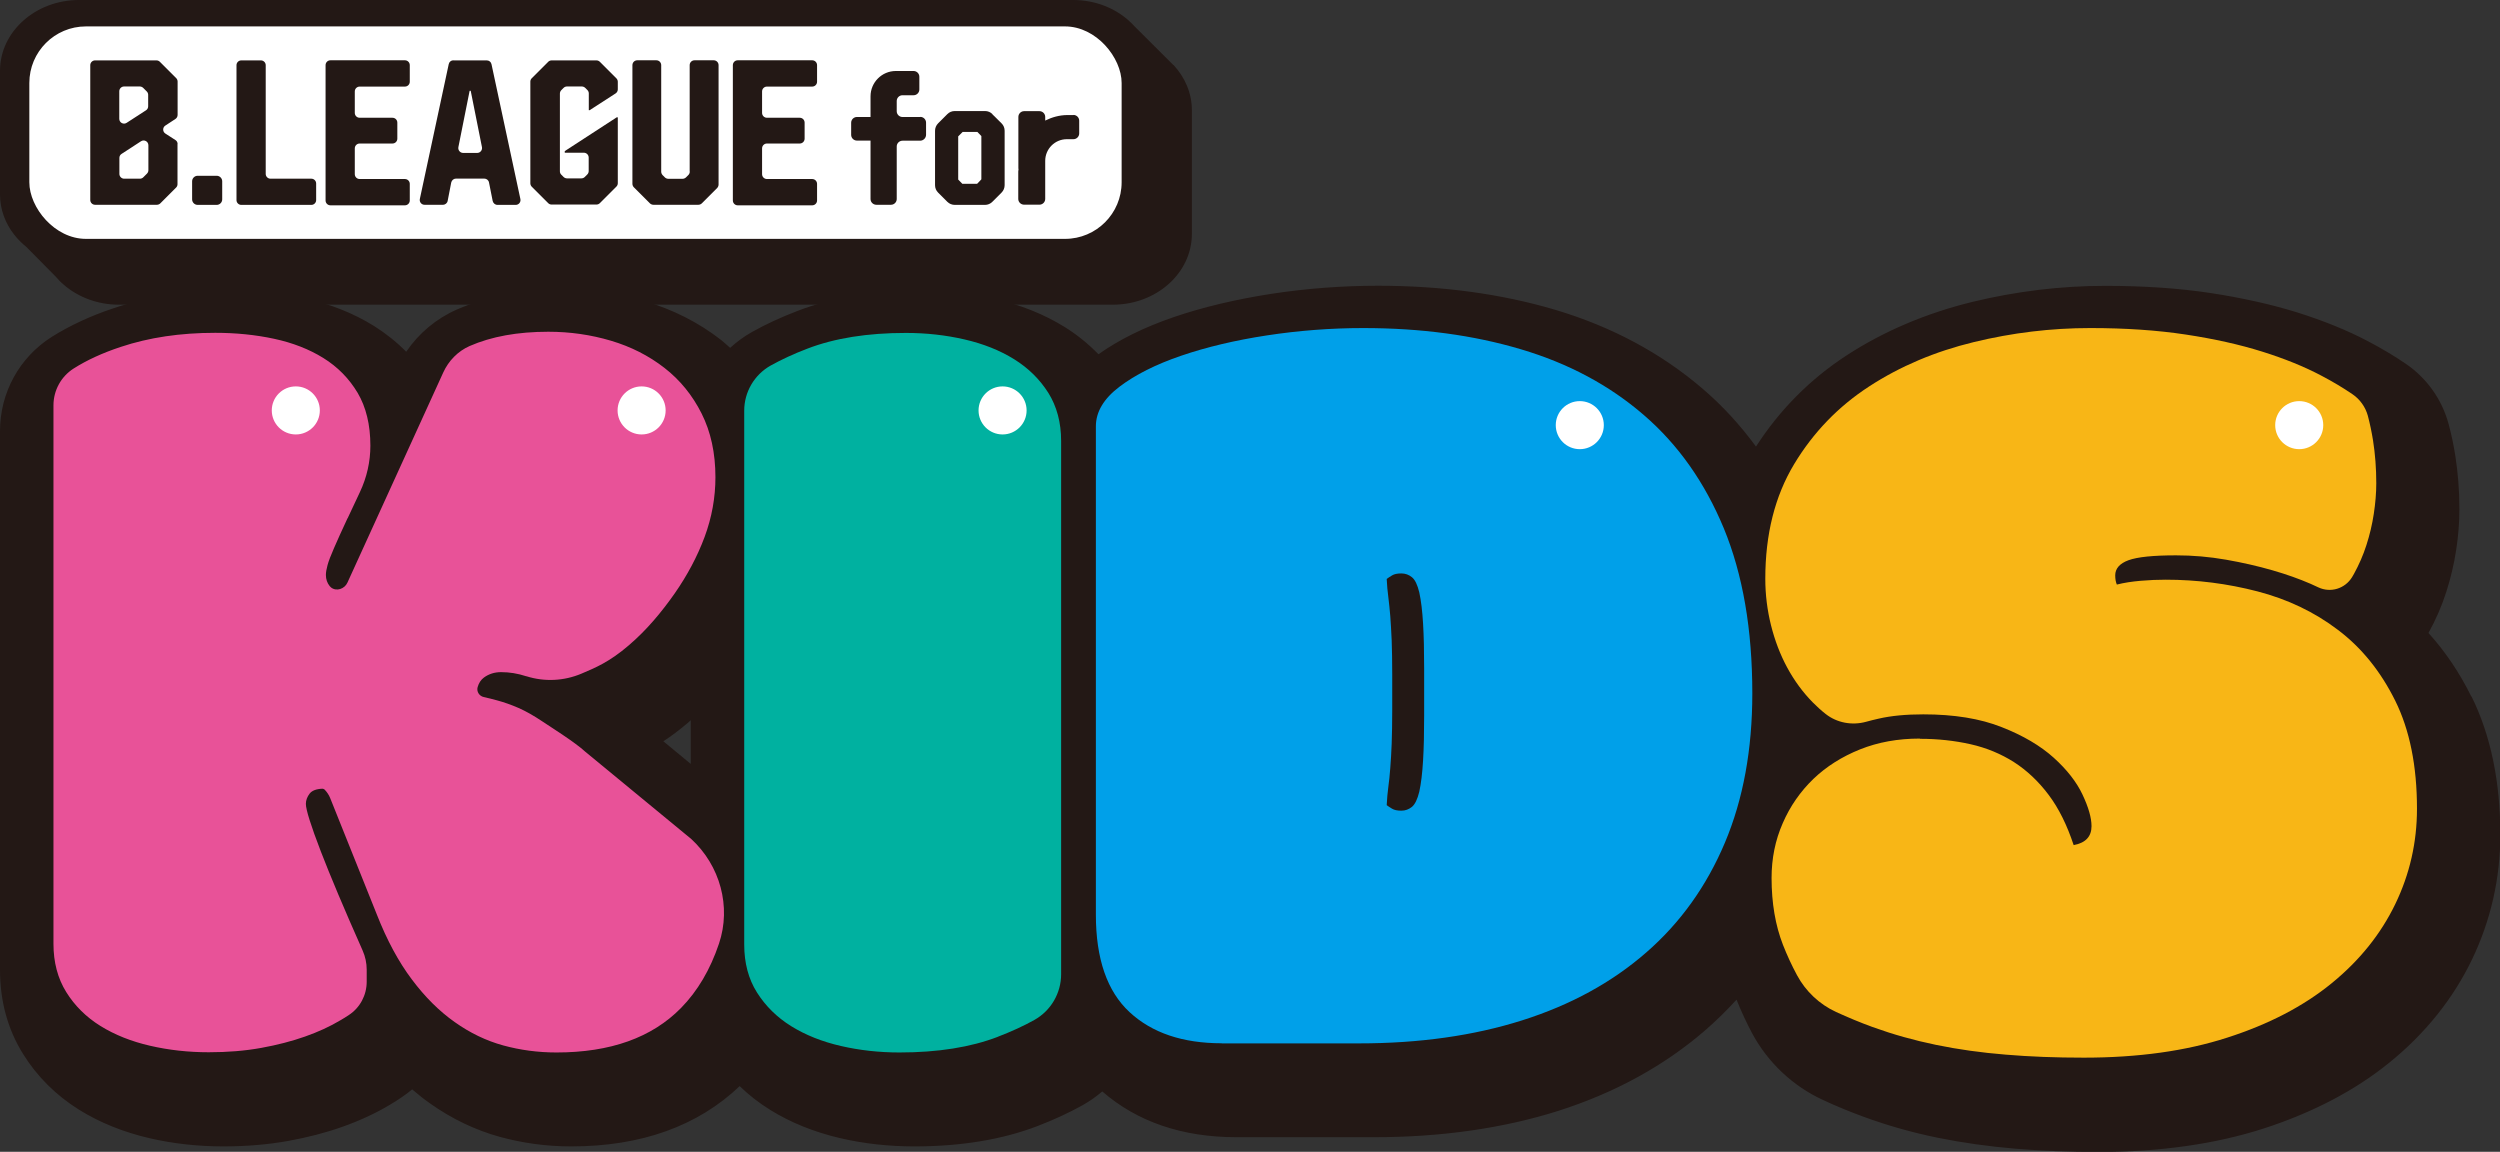 <?xml version="1.0" encoding="UTF-8"?>
<svg id="_レイヤー_2" data-name="レイヤー 2" xmlns="http://www.w3.org/2000/svg" viewBox="0 0 230.98 106.42">
  <rect x="0" y="0" width="230.98" height="106.42" fill="#333333" stroke="none"/>
  <defs>
    <style>
      .cls-1 {
        fill: #e85298;
      }

      .cls-2 {
        fill: #231815;
      }

      .cls-3 {
        fill: #fff;
      }

      .cls-4 {
        fill: #f8b616;
      }

      .cls-5 {
        fill: #00a0e9;
      }

      .cls-6 {
        fill: #00b1a0;
      }
    </style>
  </defs>
  <g id="_レイヤー_1-2" data-name="レイヤー 1">
    <g>
      <g>
        <path class="cls-2" d="M108.4,6h0s-3.59-3.58-3.59-3.58c-.14-.16-.29-.3-.45-.45l-.04-.04h0c-1.32-1.19-3.15-1.93-5.17-1.93H7.3C3.28,0,0,2.93,0,6.54v11.42c0,1.38.48,2.66,1.31,3.72h0s.02.02.02.02c.32.41.69.78,1.1,1.11l2.72,2.75c.23.27.48.53.76.76l.03.03h0c1.31,1.11,3.08,1.8,5.03,1.8h91.85c4.03,0,7.3-2.93,7.3-6.54v-11.42c0-1.59-.64-3.05-1.7-4.19Z"/>
        <g>
          <rect class="cls-3" x="2.71" y="2.44" width="100.92" height="19.63" rx="5.23" ry="5.23"/>
          <g>
            <path class="cls-2" d="M91.68,10.55l.86.85c.18.18.28.42.28.68v5.03c0,.25-.1.5-.28.68l-.86.86c-.18.18-.42.28-.67.28h-2.8c-.25,0-.5-.1-.68-.28l-.86-.86c-.18-.18-.28-.42-.28-.68v-5.03c0-.25.1-.5.28-.68l.86-.86c.18-.18.42-.28.68-.28h2.81c.25,0,.49.1.67.28ZM90.28,16.98l.39-.41v-4l-.37-.38h-1.36l-.41.41v3.99l.38.39h1.36Z"/>
            <path class="cls-2" d="M85.02,10.81h-1.64c-.29,0-.53-.24-.53-.53v-.95c0-.29.24-.53.53-.53h1.03c.29,0,.53-.24.53-.53v-1.18c0-.29-.24-.53-.53-.53h-1.64c-1.29,0-2.34,1.05-2.34,2.34v1.91s-1.26,0-1.26,0c-.29,0-.53.24-.53.53v1.12c0,.29.24.53.53.53h1.26v5.4c0,.29.24.53.54.53h1.35c.29,0,.53-.24.53-.53v-4.86c0-.29.24-.53.54-.53h1.64c.29-.01.53-.25.53-.55v-1.12c0-.29-.24-.53-.53-.53Z"/>
            <path class="cls-2" d="M99.19,10.63h-.56c-.74,0-1.44.2-2.06.51v-.34c0-.29-.24-.53-.53-.53h-1.42c-.29,0-.53.24-.53.53v4.81s.02-.03.02-.03c0,.09-.03.18-.03.27v2.53c0,.29.24.53.54.53h1.42c.29,0,.53-.24.53-.53v-1.46s0-1.93,0-1.93v-.13c0-1.1.89-2,2-2h.61c.29,0,.53-.24.53-.53v-1.18c0-.29-.24-.53-.53-.53Z"/>
          </g>
          <g>
            <path class="cls-2" d="M16.4,13.3v3.72c0,.12-.05.23-.13.31l-1.46,1.46c-.08.08-.2.13-.31.13h-5.72c-.24,0-.44-.2-.44-.44V6.02c0-.24.2-.44.44-.44h5.68c.12,0,.23.05.31.13l1.51,1.51c.08.08.13.2.13.31v3.09c0,.15-.08.29-.2.37l-.93.61c-.27.17-.27.57,0,.74l.93.6c.13.08.2.22.2.37ZM11.02,8.44v2.54c0,.35.39.56.68.37l1.79-1.16c.13-.08.2-.22.2-.37v-1.06c0-.12-.05-.23-.13-.31l-.33-.33c-.08-.08-.2-.13-.31-.13h-1.46c-.24,0-.44.2-.44.44ZM13.71,15.73v-2.31c0-.35-.39-.56-.68-.37l-1.8,1.17c-.13.08-.2.22-.2.37v1.48c0,.24.2.44.44.44h1.46c.12,0,.23-.05.31-.13l.34-.34c.08-.08.13-.2.13-.31Z"/>
            <path class="cls-2" d="M18.26,16.24h1.76c.28,0,.51.23.51.51v1.67c0,.28-.23.51-.51.51h-1.76c-.28,0-.51-.23-.51-.51v-1.67c0-.28.23-.51.51-.51Z"/>
            <path class="cls-2" d="M24.55,6.02v10.05c0,.24.2.44.44.44h3.78c.24,0,.44.2.44.44v1.54c0,.24-.2.44-.44.44h-6.48c-.24,0-.44-.2-.44-.44V6.02c0-.24.2-.44.44-.44h1.82c.24,0,.44.2.44.44Z"/>
            <path class="cls-2" d="M37.41,8h-4.18c-.25,0-.45.2-.45.45v1.98c0,.25.2.45.45.45h3.03c.25,0,.45.2.45.45v1.48c0,.25-.2.45-.45.45h-3.03c-.25,0-.45.2-.45.45v2.38c0,.25.2.45.45.45h4.18c.25,0,.45.2.45.45v1.53c0,.25-.2.45-.45.45h-6.88c-.25,0-.45-.2-.45-.45V6.02c0-.25.2-.45.45-.45h6.88c.25,0,.45.2.45.45v1.53c0,.25-.2.45-.45.45Z"/>
            <path class="cls-2" d="M41.89,5.58h3.09c.21,0,.39.15.43.35l2.67,12.46c.06.28-.15.54-.43.54h-1.69c-.21,0-.39-.15-.44-.36l-.34-1.71c-.04-.21-.22-.36-.44-.36h-2.61c-.21,0-.39.15-.44.36l-.33,1.7c-.04.21-.22.36-.44.36h-1.7c-.28,0-.49-.26-.43-.54l2.67-12.46c.04-.2.22-.35.43-.35ZM42.78,14.13h1.31c.28,0,.49-.26.44-.53l-1.04-5.21h-.1l-1.04,5.21c-.05.27.16.53.44.53Z"/>
            <path class="cls-2" d="M54.49,10.18h-.09v-1.55c0-.12-.05-.23-.13-.31l-.2-.2c-.08-.08-.2-.13-.31-.13h-1.38c-.12,0-.23.05-.31.13l-.21.21c-.08.08-.13.2-.13.31v7.19c0,.12.05.23.13.31l.21.21c.08.08.2.13.31.13h1.34c.12,0,.23-.05.31-.13l.23-.23c.08-.08.13-.2.13-.31v-1.25c0-.25-.2-.45-.45-.45h-1.76v-.15l4.8-3.12h.1v6.09c0,.12-.05.23-.13.31l-1.53,1.53c-.08.08-.2.13-.31.13h-4.15c-.12,0-.23-.05-.31-.13l-1.52-1.52c-.08-.08-.13-.2-.13-.31V7.54c0-.12.05-.23.13-.31l1.52-1.52c.08-.08.2-.13.31-.13h4.15c.12,0,.23.05.31.13l1.53,1.53c.08.08.13.2.13.31v.71c0,.15-.08.29-.2.37l-2.4,1.55Z"/>
            <path class="cls-2" d="M63.72,15.85V6.02c0-.25.2-.45.45-.45h1.77c.25,0,.45.2.45.45v11.03c0,.12-.05.23-.13.32l-1.42,1.42c-.08.08-.2.13-.32.13h-4.15c-.12,0-.23-.05-.32-.13l-1.49-1.49c-.08-.08-.13-.2-.13-.32V6.02c0-.25.2-.45.45-.45h1.76c.25,0,.45.2.45.45v9.84c0,.12.05.23.13.32l.21.21c.08.08.2.13.32.13h1.31c.12,0,.23-.05.32-.13l.22-.22c.08-.08.13-.2.13-.32Z"/>
            <path class="cls-2" d="M75.04,8h-4.18c-.25,0-.45.2-.45.45v1.98c0,.25.2.45.45.45h3.03c.25,0,.45.2.45.45v1.48c0,.25-.2.45-.45.45h-3.03c-.25,0-.45.2-.45.45v2.38c0,.25.2.45.45.45h4.18c.25,0,.45.2.45.45v1.53c0,.25-.2.45-.45.45h-6.88c-.25,0-.45-.2-.45-.45V6.02c0-.25.2-.45.45-.45h6.88c.25,0,.45.2.45.45v1.53c0,.25-.2.45-.45.45Z"/>
          </g>
        </g>
      </g>
      <g>
        <path class="cls-2" d="M228.33,64.35c-1.09-2.2-2.41-4.16-3.96-5.87.67-1.2,1.23-2.48,1.65-3.8.4-1.25.71-2.54.91-3.86.2-1.29.3-2.57.3-3.78,0-1.7-.13-3.36-.38-4.95-.16-1.01-.37-2-.62-2.92-.61-2.26-2.01-4.23-3.94-5.55-1.04-.71-2.22-1.42-3.52-2.1-1.88-.99-4.07-1.88-6.48-2.64-2.37-.74-5.07-1.35-8.01-1.8-2.94-.45-6.23-.67-9.77-.67-4.09,0-8.22.5-12.27,1.48-4.25,1.04-8.15,2.69-11.59,4.92-3.39,2.2-6.22,5.05-8.41,8.45-1.44-1.96-3.06-3.74-4.88-5.3-3.84-3.31-8.44-5.78-13.68-7.34-4.96-1.47-10.46-2.22-16.35-2.22-3.31,0-6.63.25-9.88.75-3.29.51-6.32,1.23-9.01,2.15-2.76.95-5.04,2.08-6.95,3.43-.92-.94-1.95-1.79-3.11-2.51-1.9-1.18-4.09-2.06-6.49-2.61-2.2-.51-4.49-.76-6.83-.76-4.3,0-8.12.63-11.36,1.87-1.56.6-2.99,1.26-4.23,1.96-.73.41-1.41.91-2.01,1.46-.28-.24-.54-.5-.84-.73-2.05-1.6-4.41-2.8-7.01-3.57-2.43-.72-4.98-1.09-7.59-1.09-3.69,0-6.98.62-9.79,1.84-1.9.83-3.53,2.19-4.7,3.91-.88-.9-1.88-1.69-2.97-2.38-1.93-1.2-4.14-2.07-6.57-2.59-2.15-.46-4.42-.69-6.76-.69-3.87,0-7.48.55-10.71,1.63-2.14.71-4.07,1.61-5.73,2.65-3,1.9-4.79,5.16-4.79,8.72v49.75c0,2.89.71,5.5,2.12,7.77,1.3,2.1,3.05,3.84,5.2,5.18,1.9,1.18,4.08,2.06,6.49,2.62,2.19.51,4.49.76,6.83.76,2.1,0,4.1-.17,5.96-.5,1.82-.33,3.52-.77,5.06-1.32,1.6-.57,3.07-1.25,4.37-2.03.37-.22.72-.44,1.04-.66.36-.24.69-.49,1.01-.76.54.47,1.1.91,1.67,1.31,2.01,1.42,4.18,2.46,6.44,3.08,2.11.58,4.33.88,6.59.88,6.46,0,11.69-1.88,15.56-5.57.84.82,1.78,1.55,2.81,2.19,1.9,1.18,4.08,2.06,6.49,2.62,2.19.51,4.49.76,6.83.76,4.3,0,8.12-.63,11.36-1.87h0c1.54-.59,2.94-1.24,4.18-1.93.66-.37,1.27-.8,1.83-1.28,3.22,2.8,7.38,4.23,12.41,4.23h12.69c6.2,0,11.92-.82,16.99-2.42,5.29-1.68,9.89-4.21,13.7-7.53.99-.87,1.93-1.79,2.81-2.76.43,1.07.92,2.13,1.46,3.14,1.44,2.67,3.75,4.85,6.51,6.12,1.26.59,2.56,1.12,3.85,1.59,2.16.79,4.43,1.43,6.77,1.91,2.27.46,4.68.8,7.17,1.01,2.4.2,5,.3,7.73.3,5.65,0,10.76-.73,15.2-2.16,4.55-1.47,8.48-3.53,11.66-6.12,3.3-2.68,5.85-5.87,7.59-9.47,1.74-3.62,2.63-7.51,2.63-11.56,0-4.9-.89-9.19-2.66-12.77ZM61.29,68.49c.7-.46,1.46-1.02,2.28-1.72.09-.07.17-.16.25-.23v4.04l-2.53-2.09Z"/>
        <g>
          <path class="cls-1" d="M32.11,47.88c-.54,1.15-.95,2.07-1.25,2.76-.3.68-.5,1.21-.6,1.58-.1.37-.15.67-.15.9,0,.4.12.74.35,1.03.04.05.08.09.13.13.5.39,1.25.13,1.51-.45l8.85-19.41c.49-1.08,1.35-1.97,2.44-2.45,2.01-.88,4.44-1.32,7.27-1.32,2.01,0,3.94.28,5.79.83,1.85.55,3.5,1.39,4.94,2.51,1.44,1.12,2.58,2.52,3.43,4.21.85,1.69,1.28,3.65,1.28,5.89,0,1.87-.33,3.71-1,5.52-.67,1.8-1.6,3.55-2.78,5.24-1.19,1.69-2.54,3.33-4.21,4.76-1.81,1.56-3.12,2.09-4.39,2.63-1.61.68-3.41.77-5.08.24h-.02c-.79-.26-1.56-.38-2.33-.38-.6,0-1.13.17-1.58.5-.28.21-.47.5-.58.88-.12.41.15.83.56.92s.83.2,1.24.31c.63.17,1.29.4,1.98.7.68.3,1.42.72,2.21,1.25.79.53,3.04,1.94,3.94,2.78l9.81,8.08c2.66,2.45,3.71,6.24,2.56,9.66-.81,2.41-1.98,4.39-3.51,5.95-2.69,2.74-6.53,4.11-11.51,4.11-1.7,0-3.34-.22-4.91-.65-1.57-.43-3.07-1.15-4.49-2.16-1.42-1-2.74-2.31-3.96-3.94-1.22-1.62-2.3-3.62-3.23-5.99l-4.3-10.73c-.12-.31-.3-.58-.53-.82h0s-.12-.08-.19-.08c-.57.02-.97.17-1.19.45-.23.3-.35.62-.35.95,0,.53.46,2,1.38,4.39.86,2.23,2.14,5.28,3.86,9.15.25.56.38,1.17.38,1.78v1.11c0,1.24-.61,2.4-1.65,3.08-.25.17-.51.33-.79.49-.95.57-2.04,1.07-3.26,1.5-1.22.43-2.57.78-4.06,1.05-1.49.27-3.1.4-4.84.4-1.87,0-3.68-.2-5.41-.6-1.74-.4-3.27-1.01-4.59-1.83-1.32-.82-2.37-1.86-3.16-3.13-.79-1.27-1.18-2.76-1.18-4.46v-49.75c0-1.38.7-2.66,1.86-3.4,1.23-.78,2.69-1.45,4.36-2,2.61-.87,5.51-1.3,8.72-1.3,1.91,0,3.72.18,5.44.55,1.72.37,3.24.96,4.56,1.78,1.32.82,2.37,1.89,3.16,3.21.78,1.32,1.18,2.95,1.18,4.89h0c0,1.48-.33,2.93-.96,4.27-.44.93-.82,1.73-1.14,2.43Z"/>
          <path class="cls-6" d="M92.2,95.79c-2.52.97-5.56,1.45-9.1,1.45-1.87,0-3.68-.2-5.41-.6-1.74-.4-3.27-1.01-4.59-1.83-1.32-.82-2.37-1.86-3.16-3.11-.79-1.25-1.18-2.73-1.18-4.44v-49.32c0-1.72.93-3.31,2.43-4.16.99-.55,2.12-1.08,3.41-1.57,2.52-.97,5.56-1.45,9.1-1.45,1.87,0,3.68.2,5.41.6,1.74.4,3.27,1.01,4.59,1.83,1.32.82,2.37,1.86,3.16,3.11.78,1.25,1.18,2.73,1.18,4.44v49.27c0,1.75-.94,3.37-2.48,4.23-.98.55-2.1,1.06-3.37,1.55Z"/>
          <path class="cls-5" d="M112.88,96.39c-3.61,0-6.45-.96-8.52-2.88-2.07-1.92-3.11-4.92-3.11-9v-45.12c0-1.34.73-2.56,2.18-3.66,1.45-1.1,3.35-2.06,5.69-2.86s4.98-1.43,7.92-1.88c2.94-.45,5.92-.68,8.92-.68,5.31,0,10.17.65,14.56,1.96,4.39,1.3,8.18,3.33,11.35,6.07,3.18,2.74,5.64,6.23,7.4,10.48,1.75,4.25,2.63,9.33,2.63,15.24,0,5.18-.84,9.78-2.53,13.79-1.69,4.01-4.11,7.4-7.27,10.15-3.16,2.76-6.98,4.85-11.46,6.27-4.48,1.42-9.51,2.13-15.09,2.13h-12.68ZM131.58,61.75c0-1.6-.03-2.98-.1-4.14-.07-1.15-.18-2.11-.35-2.88-.17-.7-.39-1.17-.68-1.4-.28-.23-.61-.35-.98-.35s-.65.06-.85.18c-.2.12-.37.23-.5.33.03.6.08,1.16.15,1.68.07.52.12,1.1.18,1.75.05.65.09,1.4.13,2.26.03.85.05,1.9.05,3.13v3.26c0,1.24-.02,2.28-.05,3.13-.03.85-.08,1.6-.13,2.26-.05.65-.11,1.24-.18,1.75-.07.52-.12,1.08-.15,1.68.13.1.3.21.5.33.2.12.48.18.85.18s.69-.12.98-.35c.28-.23.51-.7.68-1.4.17-.77.28-1.73.35-2.88.07-1.15.1-2.53.1-4.14v-4.36Z"/>
          <path class="cls-4" d="M177.4,68.26c1.64,0,3.19.17,4.66.5,1.47.33,2.81.89,4.01,1.65,1.2.77,2.27,1.78,3.21,3.03.94,1.25,1.7,2.8,2.31,4.64,1.1-.2,1.65-.79,1.65-1.75,0-.77-.28-1.74-.83-2.91-.55-1.17-1.44-2.31-2.66-3.41-1.22-1.1-2.82-2.05-4.81-2.83-1.99-.79-4.4-1.18-7.24-1.18-1.6,0-2.98.13-4.14.4-.41.09-.79.19-1.16.29-1.29.35-2.68.1-3.73-.73-.41-.32-.79-.67-1.16-1.04-.94-.95-1.73-2.03-2.38-3.23-.65-1.2-1.15-2.51-1.5-3.91-.35-1.4-.53-2.84-.53-4.31,0-4.11.89-7.64,2.66-10.58,1.77-2.94,4.09-5.34,6.94-7.19,2.86-1.86,6.07-3.22,9.65-4.09,3.58-.87,7.17-1.3,10.78-1.3,3.24,0,6.18.2,8.82.6,2.64.4,5,.93,7.07,1.58,2.07.65,3.89,1.39,5.44,2.21,1.09.57,2.05,1.15,2.9,1.73.69.47,1.19,1.18,1.41,1.98.19.72.35,1.48.48,2.28.2,1.27.3,2.59.3,3.96,0,.9-.08,1.85-.23,2.83-.15.99-.38,1.95-.68,2.88-.3.94-.69,1.82-1.15,2.66-.06.11-.12.21-.18.31-.65,1.06-1.98,1.47-3.11.94-.23-.11-.47-.22-.72-.33-1.04-.45-2.21-.87-3.53-1.25-1.32-.38-2.75-.71-4.29-.98-1.54-.27-3.08-.4-4.61-.4-2.11,0-3.57.15-4.39.45-.82.3-1.23.77-1.23,1.4,0,.33.05.62.15.85.67-.17,1.4-.28,2.21-.35.8-.07,1.57-.1,2.31-.1,2.87,0,5.7.36,8.47,1.08,2.77.72,5.26,1.9,7.44,3.56,2.19,1.65,3.95,3.84,5.29,6.54,1.34,2.71,2.01,6.03,2.01,9.98,0,3.11-.67,6.05-2.01,8.82-1.34,2.77-3.3,5.21-5.89,7.32-2.59,2.11-5.8,3.78-9.63,5.01-3.83,1.24-8.25,1.85-13.26,1.85-2.57,0-4.98-.09-7.22-.28-2.24-.18-4.38-.48-6.42-.9-2.04-.42-3.99-.97-5.87-1.65-1.13-.41-2.25-.88-3.37-1.39-1.54-.71-2.81-1.91-3.61-3.4-.49-.91-.92-1.84-1.3-2.81-.7-1.8-1.05-3.86-1.05-6.17,0-1.8.34-3.49,1.03-5.06.68-1.57,1.63-2.93,2.83-4.09,1.2-1.15,2.64-2.06,4.31-2.73,1.67-.67,3.51-1,5.52-1Z"/>
        </g>
        <circle class="cls-3" cx="59.28" cy="37.92" r="2.22"/>
        <circle class="cls-3" cx="92.63" cy="37.92" r="2.22"/>
        <circle class="cls-3" cx="145.96" cy="39.28" r="2.22"/>
        <circle class="cls-3" cx="212.43" cy="39.28" r="2.22"/>
        <circle class="cls-3" cx="27.33" cy="37.92" r="2.22"/>
      </g>
    </g>
  </g>
</svg>